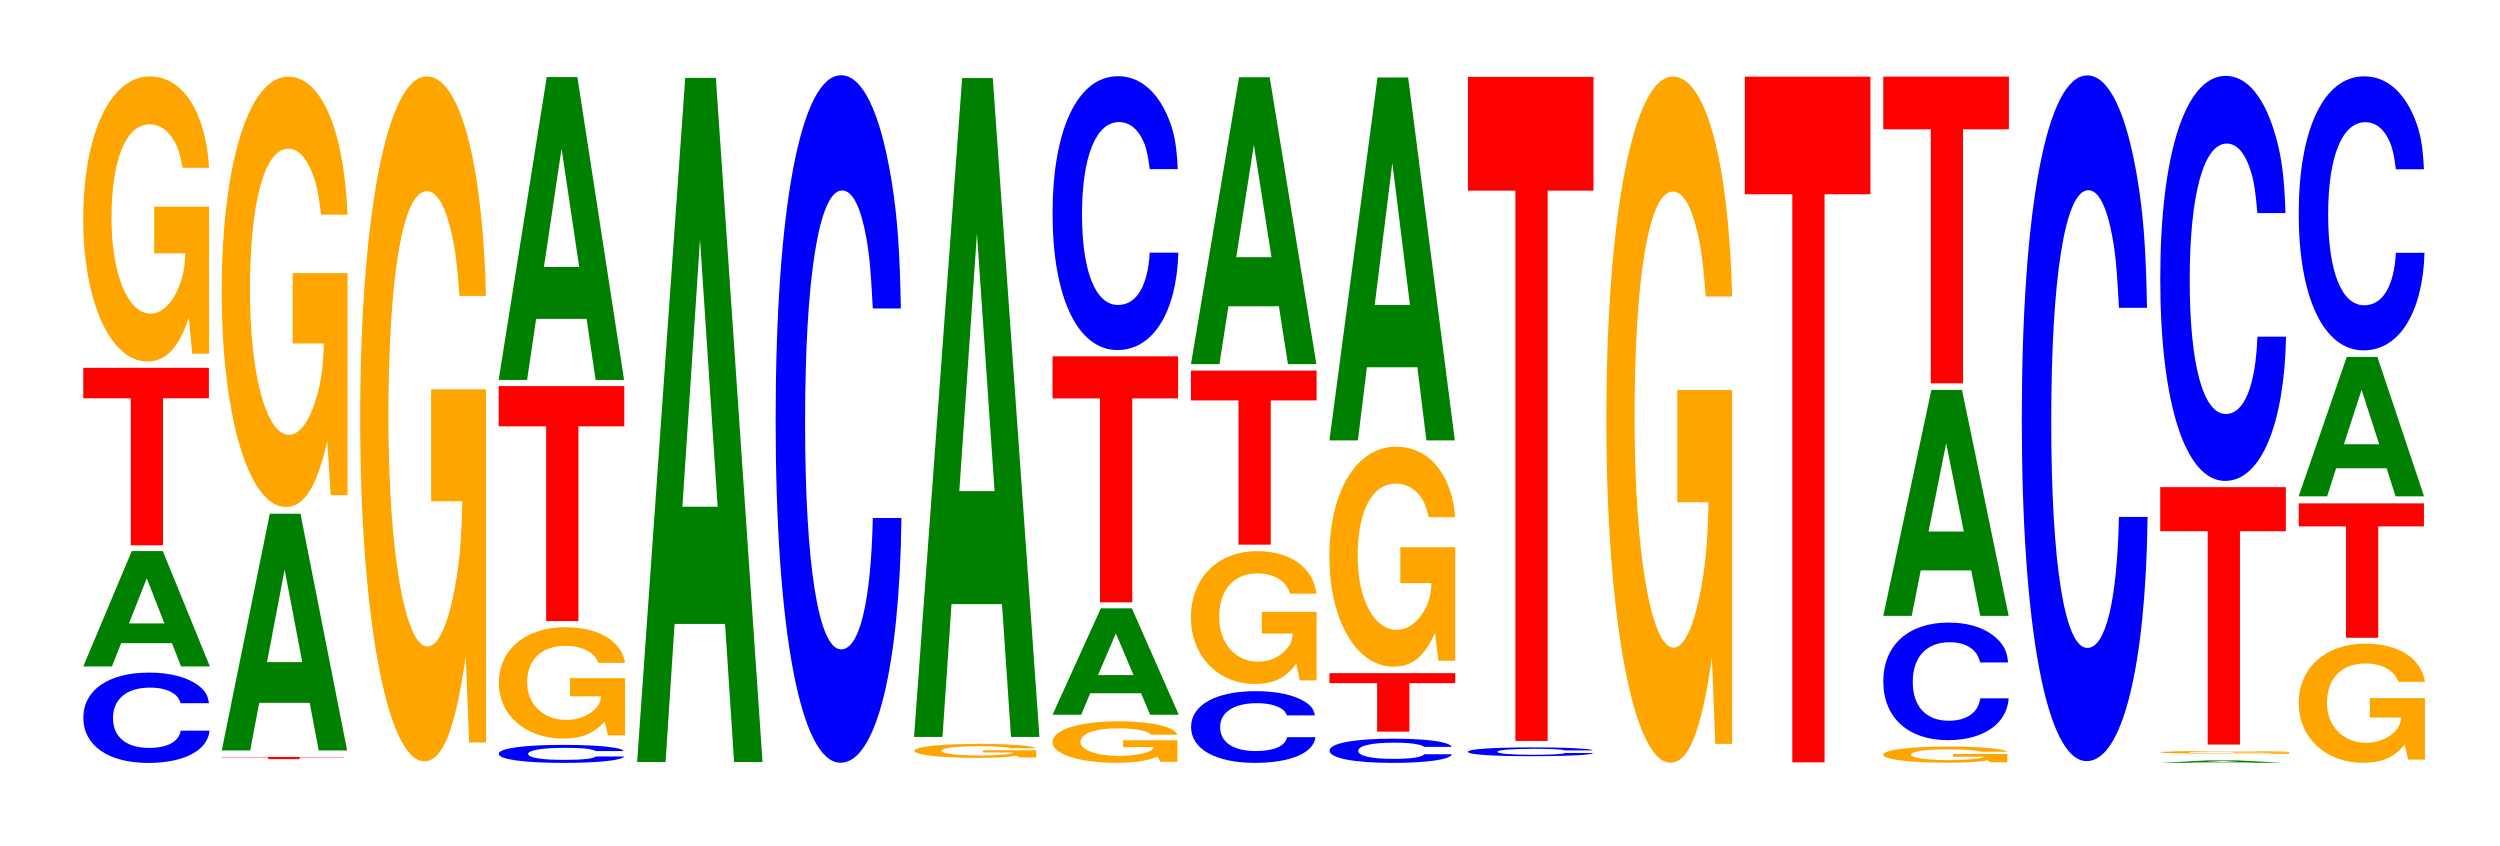 <?xml version="1.0" encoding="UTF-8"?>
<svg xmlns="http://www.w3.org/2000/svg" xmlns:xlink="http://www.w3.org/1999/xlink" width="195pt" height="66pt" viewBox="0 0 195 66" version="1.1">
<defs>
<g>
<symbol overflow="visible" id="glyph0-0">
<path style="stroke:none;" d="M 10.469 -4.438 C 10.391 -5.031 10.188 -5.391 9.719 -5.766 C 8.859 -6.453 7.469 -6.828 5.797 -6.828 C 2.641 -6.828 0.672 -5.469 0.672 -3.297 C 0.672 -1.141 2.625 0.219 5.734 0.219 C 8.516 0.219 10.375 -0.75 10.516 -2.297 L 8.266 -2.297 C 8.125 -1.438 7.234 -0.953 5.797 -0.953 C 4.016 -0.953 2.984 -1.812 2.984 -3.281 C 2.984 -4.766 4.062 -5.656 5.875 -5.656 C 6.672 -5.656 7.328 -5.484 7.766 -5.156 C 8.016 -4.984 8.125 -4.797 8.266 -4.438 Z M 10.469 -4.438 "/>
</symbol>
<symbol overflow="visible" id="glyph1-0">
<path style="stroke:none;" d="M 7.297 -1.812 L 8 0 L 10.25 0 L 6.578 -9 L 4.156 -9 L 0.375 0 L 2.609 0 L 3.328 -1.812 Z M 6.703 -3.359 L 3.938 -3.359 L 5.328 -6.875 Z M 6.703 -3.359 "/>
</symbol>
<symbol overflow="visible" id="glyph2-0">
<path style="stroke:none;" d="M 6.453 -11.469 L 10.031 -11.469 L 10.031 -13.844 L 0.234 -13.844 L 0.234 -11.469 L 3.938 -11.469 L 3.938 0 L 6.453 0 Z M 6.453 -11.469 "/>
</symbol>
<symbol overflow="visible" id="glyph3-0">
<path style="stroke:none;" d="M 10.422 -11.406 L 6.141 -11.406 L 6.141 -7.766 L 8.578 -7.766 C 8.516 -6.578 8.375 -5.844 8.047 -5.094 C 7.516 -3.812 6.719 -3.062 5.859 -3.062 C 4.094 -3.062 2.812 -6.141 2.812 -10.5 C 2.812 -15.078 3.938 -17.828 5.797 -17.828 C 6.562 -17.828 7.203 -17.391 7.688 -16.547 C 8 -16.031 8.156 -15.531 8.359 -14.438 L 10.422 -14.438 C 10.156 -18.797 8.375 -21.562 5.797 -21.562 C 2.719 -21.562 0.609 -17.047 0.609 -10.438 C 0.609 -4.016 2.719 0.672 5.609 0.672 C 7.047 0.672 8.016 -0.344 8.844 -2.734 L 9.109 0.062 L 10.422 0.062 Z M 10.422 -11.406 "/>
</symbol>
<symbol overflow="visible" id="glyph4-0">
<path style="stroke:none;" d="M 6.297 -0.141 L 9.781 -0.141 L 9.781 -0.172 L 0.234 -0.172 L 0.234 -0.141 L 3.844 -0.141 L 3.844 0 L 6.297 0 Z M 6.297 -0.141 "/>
</symbol>
<symbol overflow="visible" id="glyph5-0">
<path style="stroke:none;" d="M 7.234 -3.719 L 7.938 0 L 10.156 0 L 6.516 -18.469 L 4.125 -18.469 L 0.375 0 L 2.594 0 L 3.297 -3.719 Z M 6.656 -6.891 L 3.906 -6.891 L 5.281 -14.109 Z M 6.656 -6.891 "/>
</symbol>
<symbol overflow="visible" id="glyph6-0">
<path style="stroke:none;" d="M 10.422 -17.219 L 6.141 -17.219 L 6.141 -11.734 L 8.578 -11.734 C 8.516 -9.922 8.375 -8.828 8.047 -7.688 C 7.516 -5.75 6.719 -4.609 5.859 -4.609 C 4.094 -4.609 2.812 -9.266 2.812 -15.859 C 2.812 -22.75 3.938 -26.922 5.797 -26.922 C 6.562 -26.922 7.203 -26.266 7.688 -24.984 C 8 -24.203 8.156 -23.453 8.359 -21.781 L 10.422 -21.781 C 10.156 -28.375 8.375 -32.547 5.797 -32.547 C 2.719 -32.547 0.609 -25.734 0.609 -15.766 C 0.609 -6.062 2.719 1.016 5.609 1.016 C 7.047 1.016 8.016 -0.531 8.844 -4.125 L 9.109 0.094 L 10.422 0.094 Z M 10.422 -17.219 "/>
</symbol>
<symbol overflow="visible" id="glyph7-0">
<path style="stroke:none;" d="M 10.422 -27.406 L 6.141 -27.406 L 6.141 -18.672 L 8.578 -18.672 C 8.516 -15.797 8.375 -14.047 8.047 -12.234 C 7.516 -9.156 6.719 -7.344 5.859 -7.344 C 4.094 -7.344 2.812 -14.75 2.812 -25.234 C 2.812 -36.219 3.938 -42.859 5.797 -42.859 C 6.562 -42.859 7.203 -41.812 7.688 -39.781 C 8 -38.531 8.156 -37.344 8.359 -34.688 L 10.422 -34.688 C 10.156 -45.172 8.375 -51.812 5.797 -51.812 C 2.719 -51.812 0.609 -40.969 0.609 -25.109 C 0.609 -9.656 2.719 1.609 5.609 1.609 C 7.047 1.609 8.016 -0.844 8.844 -6.578 L 9.109 0.141 L 10.422 0.141 Z M 10.422 -27.406 "/>
</symbol>
<symbol overflow="visible" id="glyph8-0">
<path style="stroke:none;" d="M 10.406 -0.875 C 10.328 -1 10.141 -1.062 9.656 -1.141 C 8.812 -1.281 7.438 -1.359 5.766 -1.359 C 2.625 -1.359 0.672 -1.094 0.672 -0.656 C 0.672 -0.234 2.609 0.047 5.703 0.047 C 8.469 0.047 10.312 -0.156 10.453 -0.453 L 8.234 -0.453 C 8.094 -0.281 7.188 -0.188 5.766 -0.188 C 4 -0.188 2.969 -0.359 2.969 -0.656 C 2.969 -0.938 4.047 -1.125 5.844 -1.125 C 6.641 -1.125 7.297 -1.094 7.719 -1.031 C 7.969 -0.984 8.094 -0.953 8.234 -0.875 Z M 10.406 -0.875 "/>
</symbol>
<symbol overflow="visible" id="glyph9-0">
<path style="stroke:none;" d="M 10.469 -4.453 L 6.172 -4.453 L 6.172 -3.031 L 8.609 -3.031 C 8.547 -2.578 8.406 -2.281 8.078 -1.984 C 7.547 -1.484 6.734 -1.188 5.891 -1.188 C 4.109 -1.188 2.828 -2.406 2.828 -4.109 C 2.828 -5.891 3.953 -6.969 5.828 -6.969 C 6.594 -6.969 7.234 -6.797 7.734 -6.469 C 8.031 -6.266 8.203 -6.078 8.391 -5.641 L 10.469 -5.641 C 10.203 -7.344 8.406 -8.422 5.812 -8.422 C 2.719 -8.422 0.625 -6.672 0.625 -4.078 C 0.625 -1.562 2.734 0.266 5.641 0.266 C 7.078 0.266 8.047 -0.141 8.875 -1.062 L 9.141 0.016 L 10.469 0.016 Z M 10.469 -4.453 "/>
</symbol>
<symbol overflow="visible" id="glyph10-0">
<path style="stroke:none;" d="M 6.453 -15.188 L 10.031 -15.188 L 10.031 -18.328 L 0.234 -18.328 L 0.234 -15.188 L 3.938 -15.188 L 3.938 0 L 6.453 0 Z M 6.453 -15.188 "/>
</symbol>
<symbol overflow="visible" id="glyph11-0">
<path style="stroke:none;" d="M 7.234 -4.766 L 7.938 0 L 10.156 0 L 6.516 -23.625 L 4.125 -23.625 L 0.375 0 L 2.594 0 L 3.297 -4.766 Z M 6.656 -8.812 L 3.906 -8.812 L 5.281 -18.047 Z M 6.656 -8.812 "/>
</symbol>
<symbol overflow="visible" id="glyph12-0">
<path style="stroke:none;" d="M 7.234 -10.766 L 7.938 0 L 10.156 0 L 6.516 -53.359 L 4.125 -53.359 L 0.375 0 L 2.594 0 L 3.297 -10.766 Z M 6.656 -19.906 L 3.906 -19.906 L 5.281 -40.766 Z M 6.656 -19.906 "/>
</symbol>
<symbol overflow="visible" id="glyph13-0">
<path style="stroke:none;" d="M 10.438 -33.828 C 10.359 -38.25 10.172 -41.062 9.688 -43.938 C 8.828 -49.125 7.453 -52.016 5.781 -52.016 C 2.641 -52.016 0.672 -41.688 0.672 -25.125 C 0.672 -8.703 2.625 1.609 5.734 1.609 C 8.5 1.609 10.344 -5.75 10.484 -17.484 L 8.25 -17.484 C 8.109 -10.953 7.219 -7.234 5.781 -7.234 C 4.016 -7.234 2.969 -13.828 2.969 -24.984 C 2.969 -36.281 4.062 -43.031 5.859 -43.031 C 6.656 -43.031 7.312 -41.766 7.75 -39.312 C 8 -37.906 8.109 -36.562 8.25 -33.828 Z M 10.438 -33.828 "/>
</symbol>
<symbol overflow="visible" id="glyph14-0">
<path style="stroke:none;" d="M 10.094 -0.562 L 5.938 -0.562 L 5.938 -0.391 L 8.297 -0.391 C 8.25 -0.328 8.094 -0.281 7.781 -0.25 C 7.281 -0.188 6.5 -0.156 5.672 -0.156 C 3.953 -0.156 2.719 -0.297 2.719 -0.516 C 2.719 -0.75 3.812 -0.875 5.625 -0.875 C 6.359 -0.875 6.984 -0.859 7.453 -0.812 C 7.75 -0.797 7.906 -0.766 8.094 -0.719 L 10.094 -0.719 C 9.828 -0.922 8.094 -1.062 5.609 -1.062 C 2.625 -1.062 0.594 -0.844 0.594 -0.516 C 0.594 -0.203 2.641 0.031 5.438 0.031 C 6.828 0.031 7.766 -0.016 8.562 -0.141 L 8.812 0 L 10.094 0 Z M 10.094 -0.562 "/>
</symbol>
<symbol overflow="visible" id="glyph15-0">
<path style="stroke:none;" d="M 7.234 -10.359 L 7.938 0 L 10.156 0 L 6.516 -51.391 L 4.125 -51.391 L 0.375 0 L 2.594 0 L 3.297 -10.359 Z M 6.656 -19.172 L 3.906 -19.172 L 5.281 -39.266 Z M 6.656 -19.172 "/>
</symbol>
<symbol overflow="visible" id="glyph16-0">
<path style="stroke:none;" d="M 10.359 -1.656 L 6.109 -1.656 L 6.109 -1.125 L 8.531 -1.125 C 8.469 -0.953 8.328 -0.844 8 -0.734 C 7.484 -0.562 6.672 -0.438 5.828 -0.438 C 4.062 -0.438 2.797 -0.891 2.797 -1.531 C 2.797 -2.188 3.922 -2.594 5.766 -2.594 C 6.531 -2.594 7.172 -2.531 7.656 -2.406 C 7.953 -2.328 8.125 -2.266 8.312 -2.094 L 10.359 -2.094 C 10.109 -2.734 8.328 -3.141 5.766 -3.141 C 2.703 -3.141 0.609 -2.484 0.609 -1.516 C 0.609 -0.578 2.719 0.094 5.578 0.094 C 7.016 0.094 7.969 -0.047 8.797 -0.391 L 9.047 0.016 L 10.359 0.016 Z M 10.359 -1.656 "/>
</symbol>
<symbol overflow="visible" id="glyph17-0">
<path style="stroke:none;" d="M 7.281 -1.672 L 7.984 0 L 10.219 0 L 6.562 -8.297 L 4.141 -8.297 L 0.375 0 L 2.609 0 L 3.312 -1.672 Z M 6.688 -3.094 L 3.922 -3.094 L 5.312 -6.344 Z M 6.688 -3.094 "/>
</symbol>
<symbol overflow="visible" id="glyph18-0">
<path style="stroke:none;" d="M 6.453 -15.906 L 10.031 -15.906 L 10.031 -19.188 L 0.234 -19.188 L 0.234 -15.906 L 3.938 -15.906 L 3.938 0 L 6.453 0 Z M 6.453 -15.906 "/>
</symbol>
<symbol overflow="visible" id="glyph19-0">
<path style="stroke:none;" d="M 10.438 -13.469 C 10.359 -15.234 10.172 -16.359 9.688 -17.5 C 8.828 -19.562 7.453 -20.719 5.781 -20.719 C 2.641 -20.719 0.672 -16.609 0.672 -10 C 0.672 -3.469 2.625 0.641 5.734 0.641 C 8.5 0.641 10.344 -2.297 10.484 -6.953 L 8.25 -6.953 C 8.109 -4.359 7.219 -2.875 5.781 -2.875 C 4.016 -2.875 2.969 -5.5 2.969 -9.953 C 2.969 -14.453 4.062 -17.141 5.859 -17.141 C 6.656 -17.141 7.312 -16.625 7.75 -15.656 C 8 -15.094 8.109 -14.562 8.25 -13.469 Z M 10.438 -13.469 "/>
</symbol>
<symbol overflow="visible" id="glyph20-0">
<path style="stroke:none;" d="M 10.328 -3.531 C 10.25 -3.984 10.047 -4.281 9.578 -4.578 C 8.734 -5.125 7.375 -5.422 5.719 -5.422 C 2.609 -5.422 0.672 -4.344 0.672 -2.625 C 0.672 -0.906 2.594 0.172 5.656 0.172 C 8.406 0.172 10.234 -0.594 10.375 -1.828 L 8.156 -1.828 C 8.031 -1.141 7.125 -0.75 5.719 -0.75 C 3.969 -0.75 2.938 -1.438 2.938 -2.609 C 2.938 -3.781 4.016 -4.484 5.797 -4.484 C 6.594 -4.484 7.234 -4.344 7.656 -4.094 C 7.906 -3.953 8.031 -3.812 8.156 -3.531 Z M 10.328 -3.531 "/>
</symbol>
<symbol overflow="visible" id="glyph21-0">
<path style="stroke:none;" d="M 10.406 -5.312 L 6.141 -5.312 L 6.141 -3.625 L 8.562 -3.625 C 8.5 -3.062 8.359 -2.719 8.031 -2.375 C 7.516 -1.781 6.703 -1.422 5.859 -1.422 C 4.078 -1.422 2.812 -2.859 2.812 -4.891 C 2.812 -7.031 3.938 -8.312 5.797 -8.312 C 6.562 -8.312 7.203 -8.109 7.688 -7.719 C 8 -7.469 8.156 -7.25 8.344 -6.734 L 10.406 -6.734 C 10.141 -8.766 8.359 -10.047 5.781 -10.047 C 2.703 -10.047 0.609 -7.953 0.609 -4.875 C 0.609 -1.875 2.719 0.312 5.609 0.312 C 7.047 0.312 8.016 -0.156 8.828 -1.281 L 9.094 0.031 L 10.406 0.031 Z M 10.406 -5.312 "/>
</symbol>
<symbol overflow="visible" id="glyph22-0">
<path style="stroke:none;" d="M 6.453 -11.25 L 10.031 -11.25 L 10.031 -13.578 L 0.234 -13.578 L 0.234 -11.25 L 3.938 -11.25 L 3.938 0 L 6.453 0 Z M 6.453 -11.25 "/>
</symbol>
<symbol overflow="visible" id="glyph23-0">
<path style="stroke:none;" d="M 7.234 -4.516 L 7.938 0 L 10.156 0 L 6.516 -22.375 L 4.125 -22.375 L 0.375 0 L 2.594 0 L 3.297 -4.516 Z M 6.656 -8.344 L 3.906 -8.344 L 5.281 -17.109 Z M 6.656 -8.344 "/>
</symbol>
<symbol overflow="visible" id="glyph24-0">
<path style="stroke:none;" d="M 10.172 -1.188 C 10.094 -1.344 9.891 -1.438 9.438 -1.547 C 8.594 -1.734 7.266 -1.828 5.641 -1.828 C 2.562 -1.828 0.656 -1.469 0.656 -0.891 C 0.656 -0.312 2.547 0.062 5.578 0.062 C 8.266 0.062 10.078 -0.203 10.203 -0.609 L 8.031 -0.609 C 7.906 -0.391 7.016 -0.25 5.641 -0.25 C 3.906 -0.25 2.891 -0.484 2.891 -0.875 C 2.891 -1.281 3.953 -1.516 5.703 -1.516 C 6.484 -1.516 7.125 -1.469 7.547 -1.375 C 7.781 -1.328 7.906 -1.281 8.031 -1.188 Z M 10.172 -1.188 "/>
</symbol>
<symbol overflow="visible" id="glyph25-0">
<path style="stroke:none;" d="M 6.469 -3.781 L 10.047 -3.781 L 10.047 -4.562 L 0.234 -4.562 L 0.234 -3.781 L 3.953 -3.781 L 3.953 0 L 6.469 0 Z M 6.469 -3.781 "/>
</symbol>
<symbol overflow="visible" id="glyph26-0">
<path style="stroke:none;" d="M 10.422 -8.797 L 6.141 -8.797 L 6.141 -6 L 8.578 -6 C 8.516 -5.078 8.375 -4.516 8.047 -3.922 C 7.516 -2.938 6.719 -2.359 5.859 -2.359 C 4.094 -2.359 2.812 -4.734 2.812 -8.109 C 2.812 -11.625 3.938 -13.766 5.797 -13.766 C 6.562 -13.766 7.203 -13.422 7.688 -12.781 C 8 -12.375 8.156 -11.984 8.359 -11.141 L 10.422 -11.141 C 10.156 -14.5 8.375 -16.641 5.797 -16.641 C 2.719 -16.641 0.609 -13.156 0.609 -8.062 C 0.609 -3.094 2.719 0.516 5.609 0.516 C 7.047 0.516 8.016 -0.266 8.844 -2.109 L 9.109 0.047 L 10.422 0.047 Z M 10.422 -8.797 "/>
</symbol>
<symbol overflow="visible" id="glyph27-0">
<path style="stroke:none;" d="M 7.234 -5.703 L 7.938 0 L 10.156 0 L 6.516 -28.312 L 4.125 -28.312 L 0.375 0 L 2.594 0 L 3.297 -5.703 Z M 6.656 -10.562 L 3.906 -10.562 L 5.281 -21.641 Z M 6.656 -10.562 "/>
</symbol>
<symbol overflow="visible" id="glyph28-0">
<path style="stroke:none;" d="M 10.406 -0.438 C 10.328 -0.5 10.141 -0.531 9.656 -0.562 C 8.812 -0.641 7.438 -0.672 5.766 -0.672 C 2.625 -0.672 0.672 -0.547 0.672 -0.328 C 0.672 -0.109 2.609 0.016 5.703 0.016 C 8.469 0.016 10.312 -0.078 10.453 -0.234 L 8.234 -0.234 C 8.094 -0.141 7.188 -0.094 5.766 -0.094 C 4 -0.094 2.969 -0.188 2.969 -0.328 C 2.969 -0.469 4.047 -0.562 5.844 -0.562 C 6.641 -0.562 7.297 -0.547 7.719 -0.516 C 7.969 -0.5 8.094 -0.469 8.234 -0.438 Z M 10.406 -0.438 "/>
</symbol>
<symbol overflow="visible" id="glyph29-0">
<path style="stroke:none;" d="M 6.453 -42.922 L 10.031 -42.922 L 10.031 -51.797 L 0.234 -51.797 L 0.234 -42.922 L 3.938 -42.922 L 3.938 0 L 6.453 0 Z M 6.453 -42.922 "/>
</symbol>
<symbol overflow="visible" id="glyph30-0">
<path style="stroke:none;" d="M 10.422 -27.453 L 6.141 -27.453 L 6.141 -18.703 L 8.578 -18.703 C 8.516 -15.828 8.375 -14.078 8.047 -12.266 C 7.516 -9.172 6.719 -7.359 5.859 -7.359 C 4.094 -7.359 2.812 -14.781 2.812 -25.281 C 2.812 -36.281 3.938 -42.938 5.797 -42.938 C 6.562 -42.938 7.203 -41.891 7.688 -39.859 C 8 -38.594 8.156 -37.406 8.359 -34.75 L 10.422 -34.75 C 10.156 -45.25 8.375 -51.906 5.797 -51.906 C 2.719 -51.906 0.609 -41.047 0.609 -25.141 C 0.609 -9.672 2.719 1.609 5.609 1.609 C 7.047 1.609 8.016 -0.844 8.844 -6.578 L 9.109 0.141 L 10.422 0.141 Z M 10.422 -27.453 "/>
</symbol>
<symbol overflow="visible" id="glyph31-0">
<path style="stroke:none;" d="M 6.453 -44.312 L 10.031 -44.312 L 10.031 -53.484 L 0.234 -53.484 L 0.234 -44.312 L 3.938 -44.312 L 3.938 0 L 6.453 0 Z M 6.453 -44.312 "/>
</symbol>
<symbol overflow="visible" id="glyph32-0">
<path style="stroke:none;" d="M 10.297 -0.656 L 6.062 -0.656 L 6.062 -0.438 L 8.469 -0.438 C 8.422 -0.375 8.266 -0.328 7.953 -0.297 C 7.438 -0.219 6.641 -0.172 5.797 -0.172 C 4.047 -0.172 2.781 -0.344 2.781 -0.594 C 2.781 -0.859 3.891 -1.016 5.734 -1.016 C 6.484 -1.016 7.125 -0.984 7.609 -0.938 C 7.906 -0.906 8.062 -0.891 8.25 -0.828 L 10.297 -0.828 C 10.031 -1.062 8.266 -1.234 5.719 -1.234 C 2.672 -1.234 0.609 -0.969 0.609 -0.594 C 0.609 -0.234 2.688 0.031 5.547 0.031 C 6.969 0.031 7.922 -0.016 8.734 -0.156 L 9 0 L 10.297 0 Z M 10.297 -0.656 "/>
</symbol>
<symbol overflow="visible" id="glyph33-0">
<path style="stroke:none;" d="M 10.406 -5.781 C 10.328 -6.547 10.141 -7.016 9.656 -7.516 C 8.812 -8.406 7.438 -8.891 5.766 -8.891 C 2.625 -8.891 0.672 -7.125 0.672 -4.297 C 0.672 -1.484 2.609 0.281 5.703 0.281 C 8.469 0.281 10.312 -0.984 10.453 -2.984 L 8.234 -2.984 C 8.094 -1.875 7.188 -1.234 5.766 -1.234 C 4 -1.234 2.969 -2.359 2.969 -4.266 C 2.969 -6.203 4.047 -7.359 5.844 -7.359 C 6.641 -7.359 7.297 -7.141 7.719 -6.719 C 7.969 -6.484 8.094 -6.25 8.234 -5.781 Z M 10.406 -5.781 "/>
</symbol>
<symbol overflow="visible" id="glyph34-0">
<path style="stroke:none;" d="M 7.234 -3.547 L 7.938 0 L 10.156 0 L 6.516 -17.625 L 4.125 -17.625 L 0.375 0 L 2.594 0 L 3.297 -3.547 Z M 6.656 -6.578 L 3.906 -6.578 L 5.281 -13.469 Z M 6.656 -6.578 "/>
</symbol>
<symbol overflow="visible" id="glyph35-0">
<path style="stroke:none;" d="M 6.453 -19.812 L 10.031 -19.812 L 10.031 -23.922 L 0.234 -23.922 L 0.234 -19.812 L 3.938 -19.812 L 3.938 0 L 6.453 0 Z M 6.453 -19.812 "/>
</symbol>
<symbol overflow="visible" id="glyph36-0">
<path style="stroke:none;" d="M 10.438 -33.75 C 10.359 -38.156 10.172 -40.953 9.688 -43.828 C 8.828 -49.016 7.453 -51.875 5.781 -51.875 C 2.641 -51.875 0.672 -41.594 0.672 -25.062 C 0.672 -8.688 2.625 1.609 5.734 1.609 C 8.5 1.609 10.344 -5.734 10.484 -17.438 L 8.25 -17.438 C 8.109 -10.922 7.219 -7.219 5.781 -7.219 C 4.016 -7.219 2.969 -13.797 2.969 -24.922 C 2.969 -36.203 4.062 -42.922 5.859 -42.922 C 6.656 -42.922 7.312 -41.656 7.75 -39.203 C 8 -37.812 8.109 -36.484 8.25 -33.75 Z M 10.438 -33.75 "/>
</symbol>
<symbol overflow="visible" id="glyph37-0">
<path style="stroke:none;" d="M 7.078 -0.031 L 7.75 0 L 9.938 0 L 6.375 -0.188 L 4.031 -0.188 L 0.375 0 L 2.531 0 L 3.219 -0.031 Z M 6.5 -0.062 L 3.812 -0.062 L 5.156 -0.141 Z M 6.5 -0.062 "/>
</symbol>
<symbol overflow="visible" id="glyph38-0">
<path style="stroke:none;" d="M 10.719 -0.125 L 6.312 -0.125 L 6.312 -0.078 L 8.828 -0.078 C 8.766 -0.062 8.609 -0.062 8.281 -0.047 C 7.734 -0.031 6.906 -0.031 6.031 -0.031 C 4.203 -0.031 2.891 -0.062 2.891 -0.109 C 2.891 -0.156 4.062 -0.188 5.969 -0.188 C 6.75 -0.188 7.422 -0.188 7.922 -0.172 C 8.234 -0.172 8.406 -0.156 8.594 -0.156 L 10.719 -0.156 C 10.453 -0.203 8.609 -0.219 5.953 -0.219 C 2.797 -0.219 0.641 -0.188 0.641 -0.109 C 0.641 -0.047 2.797 0 5.781 0 C 7.25 0 8.25 0 9.094 -0.031 L 9.359 0 L 10.719 0 Z M 10.719 -0.125 "/>
</symbol>
<symbol overflow="visible" id="glyph39-0">
<path style="stroke:none;" d="M 6.453 -16.641 L 10.031 -16.641 L 10.031 -20.078 L 0.234 -20.078 L 0.234 -16.641 L 3.938 -16.641 L 3.938 0 L 6.453 0 Z M 6.453 -16.641 "/>
</symbol>
<symbol overflow="visible" id="glyph40-0">
<path style="stroke:none;" d="M 10.438 -19.938 C 10.359 -22.547 10.172 -24.188 9.688 -25.891 C 8.828 -28.953 7.453 -30.641 5.781 -30.641 C 2.641 -30.641 0.672 -24.562 0.672 -14.812 C 0.672 -5.125 2.625 0.953 5.734 0.953 C 8.5 0.953 10.344 -3.391 10.484 -10.297 L 8.25 -10.297 C 8.109 -6.453 7.219 -4.266 5.781 -4.266 C 4.016 -4.266 2.969 -8.141 2.969 -14.719 C 2.969 -21.391 4.062 -25.359 5.859 -25.359 C 6.656 -25.359 7.312 -24.609 7.75 -23.156 C 8 -22.328 8.109 -21.547 8.25 -19.938 Z M 10.438 -19.938 "/>
</symbol>
<symbol overflow="visible" id="glyph41-0">
<path style="stroke:none;" d="M 10.469 -4.766 L 6.172 -4.766 L 6.172 -3.25 L 8.625 -3.25 C 8.562 -2.75 8.406 -2.453 8.094 -2.125 C 7.562 -1.594 6.75 -1.281 5.891 -1.281 C 4.109 -1.281 2.828 -2.562 2.828 -4.391 C 2.828 -6.312 3.969 -7.469 5.828 -7.469 C 6.594 -7.469 7.25 -7.281 7.734 -6.922 C 8.047 -6.703 8.203 -6.5 8.406 -6.031 L 10.469 -6.031 C 10.203 -7.859 8.406 -9.016 5.812 -9.016 C 2.719 -9.016 0.625 -7.125 0.625 -4.375 C 0.625 -1.688 2.734 0.281 5.641 0.281 C 7.094 0.281 8.062 -0.141 8.891 -1.141 L 9.156 0.031 L 10.469 0.031 Z M 10.469 -4.766 "/>
</symbol>
<symbol overflow="visible" id="glyph42-0">
<path style="stroke:none;" d="M 6.438 -8.688 L 10 -8.688 L 10 -10.484 L 0.234 -10.484 L 0.234 -8.688 L 3.922 -8.688 L 3.922 0 L 6.438 0 Z M 6.438 -8.688 "/>
</symbol>
<symbol overflow="visible" id="glyph43-0">
<path style="stroke:none;" d="M 7.234 -2.188 L 7.938 0 L 10.156 0 L 6.516 -10.875 L 4.125 -10.875 L 0.375 0 L 2.594 0 L 3.297 -2.188 Z M 6.656 -4.062 L 3.906 -4.062 L 5.281 -8.312 Z M 6.656 -4.062 "/>
</symbol>
<symbol overflow="visible" id="glyph44-0">
<path style="stroke:none;" d="M 10.438 -13.484 C 10.359 -15.25 10.172 -16.375 9.688 -17.516 C 8.828 -19.594 7.453 -20.734 5.781 -20.734 C 2.641 -20.734 0.672 -16.625 0.672 -10.016 C 0.672 -3.469 2.625 0.641 5.734 0.641 C 8.5 0.641 10.344 -2.297 10.484 -6.969 L 8.25 -6.969 C 8.109 -4.359 7.219 -2.875 5.781 -2.875 C 4.016 -2.875 2.969 -5.516 2.969 -9.969 C 2.969 -14.469 4.062 -17.156 5.859 -17.156 C 6.656 -17.156 7.312 -16.656 7.75 -15.672 C 8 -15.109 8.109 -14.578 8.25 -13.484 Z M 10.438 -13.484 "/>
</symbol>
</g>
<clipPath id="clip1">
  <path d="M 0 66 L 0 0 L 194.879 0 L 194.879 66 Z M 0 66 "/>
</clipPath>
</defs>
<g id="surface1">
<g clip-path="url(#clip1)" clip-rule="nonzero">
<g style="fill:rgb(0%,0%,100%);fill-opacity:1;">
  <use xlink:href="#glyph0-0" x="5.828" y="59.29"/>
</g>
<g style="fill:rgb(0%,50.194%,0%);fill-opacity:1;">
  <use xlink:href="#glyph1-0" x="6.121" y="51.983"/>
</g>
<g style="fill:rgb(100%,0%,0%);fill-opacity:1;">
  <use xlink:href="#glyph2-0" x="6.263" y="42.535"/>
</g>
<g style="fill:rgb(100%,64.647%,0%);fill-opacity:1;">
  <use xlink:href="#glyph3-0" x="5.885" y="27.525"/>
</g>
<g style="fill:rgb(100%,0%,0%);fill-opacity:1;">
  <use xlink:href="#glyph4-0" x="17.075" y="59.214"/>
</g>
<g style="fill:rgb(0%,50.194%,0%);fill-opacity:1;">
  <use xlink:href="#glyph5-0" x="16.921" y="58.538"/>
</g>
<g style="fill:rgb(100%,64.647%,0%);fill-opacity:1;">
  <use xlink:href="#glyph6-0" x="16.685" y="38.526"/>
</g>
<g style="fill:rgb(100%,64.647%,0%);fill-opacity:1;">
  <use xlink:href="#glyph7-0" x="27.485" y="57.771"/>
</g>
<g style="fill:rgb(0%,0%,100%);fill-opacity:1;">
  <use xlink:href="#glyph8-0" x="38.228" y="59.459"/>
</g>
<g style="fill:rgb(100%,64.647%,0%);fill-opacity:1;">
  <use xlink:href="#glyph9-0" x="38.285" y="57.345"/>
</g>
<g style="fill:rgb(100%,0%,0%);fill-opacity:1;">
  <use xlink:href="#glyph10-0" x="38.663" y="48.443"/>
</g>
<g style="fill:rgb(0%,50.194%,0%);fill-opacity:1;">
  <use xlink:href="#glyph11-0" x="38.521" y="29.636"/>
</g>
<g style="fill:rgb(0%,50.194%,0%);fill-opacity:1;">
  <use xlink:href="#glyph12-0" x="49.321" y="59.434"/>
</g>
<g style="fill:rgb(0%,0%,100%);fill-opacity:1;">
  <use xlink:href="#glyph13-0" x="59.828" y="57.886"/>
</g>
<g style="fill:rgb(100%,64.647%,0%);fill-opacity:1;">
  <use xlink:href="#glyph14-0" x="70.733" y="59.084"/>
</g>
<g style="fill:rgb(0%,50.194%,0%);fill-opacity:1;">
  <use xlink:href="#glyph15-0" x="70.921" y="57.481"/>
</g>
<g style="fill:rgb(100%,64.647%,0%);fill-opacity:1;">
  <use xlink:href="#glyph16-0" x="81.481" y="59.403"/>
</g>
<g style="fill:rgb(0%,50.194%,0%);fill-opacity:1;">
  <use xlink:href="#glyph17-0" x="81.725" y="55.748"/>
</g>
<g style="fill:rgb(100%,0%,0%);fill-opacity:1;">
  <use xlink:href="#glyph18-0" x="81.863" y="46.981"/>
</g>
<g style="fill:rgb(0%,0%,100%);fill-opacity:1;">
  <use xlink:href="#glyph19-0" x="81.428" y="26.663"/>
</g>
<g style="fill:rgb(0%,0%,100%);fill-opacity:1;">
  <use xlink:href="#glyph20-0" x="92.232" y="59.332"/>
</g>
<g style="fill:rgb(100%,64.647%,0%);fill-opacity:1;">
  <use xlink:href="#glyph21-0" x="92.285" y="53.038"/>
</g>
<g style="fill:rgb(100%,0%,0%);fill-opacity:1;">
  <use xlink:href="#glyph22-0" x="92.663" y="42.483"/>
</g>
<g style="fill:rgb(0%,50.194%,0%);fill-opacity:1;">
  <use xlink:href="#glyph23-0" x="92.521" y="28.403"/>
</g>
<g style="fill:rgb(0%,0%,100%);fill-opacity:1;">
  <use xlink:href="#glyph24-0" x="103.051" y="59.444"/>
</g>
<g style="fill:rgb(100%,0%,0%);fill-opacity:1;">
  <use xlink:href="#glyph25-0" x="103.463" y="57.067"/>
</g>
<g style="fill:rgb(100%,64.647%,0%);fill-opacity:1;">
  <use xlink:href="#glyph26-0" x="103.085" y="51.485"/>
</g>
<g style="fill:rgb(0%,50.194%,0%);fill-opacity:1;">
  <use xlink:href="#glyph27-0" x="103.321" y="34.352"/>
</g>
<g style="fill:rgb(0%,0%,100%);fill-opacity:1;">
  <use xlink:href="#glyph28-0" x="113.828" y="58.969"/>
</g>
<g style="fill:rgb(100%,0%,0%);fill-opacity:1;">
  <use xlink:href="#glyph29-0" x="114.263" y="57.793"/>
</g>
<g style="fill:rgb(100%,64.647%,0%);fill-opacity:1;">
  <use xlink:href="#glyph30-0" x="124.685" y="57.879"/>
</g>
<g style="fill:rgb(100%,0%,0%);fill-opacity:1;">
  <use xlink:href="#glyph31-0" x="135.863" y="59.464"/>
</g>
<g style="fill:rgb(100%,64.647%,0%);fill-opacity:1;">
  <use xlink:href="#glyph32-0" x="146.277" y="59.463"/>
</g>
<g style="fill:rgb(0%,0%,100%);fill-opacity:1;">
  <use xlink:href="#glyph33-0" x="146.225" y="57.452"/>
</g>
<g style="fill:rgb(0%,50.194%,0%);fill-opacity:1;">
  <use xlink:href="#glyph34-0" x="146.521" y="48.039"/>
</g>
<g style="fill:rgb(100%,0%,0%);fill-opacity:1;">
  <use xlink:href="#glyph35-0" x="146.663" y="29.899"/>
</g>
<g style="fill:rgb(0%,0%,100%);fill-opacity:1;">
  <use xlink:href="#glyph36-0" x="157.028" y="57.758"/>
</g>
<g style="fill:rgb(0%,50.194%,0%);fill-opacity:1;">
  <use xlink:href="#glyph37-0" x="168.147" y="59.5"/>
</g>
<g style="fill:rgb(100%,64.647%,0%);fill-opacity:1;">
  <use xlink:href="#glyph38-0" x="167.851" y="58.794"/>
</g>
<g style="fill:rgb(100%,0%,0%);fill-opacity:1;">
  <use xlink:href="#glyph39-0" x="168.263" y="58.076"/>
</g>
<g style="fill:rgb(0%,0%,100%);fill-opacity:1;">
  <use xlink:href="#glyph40-0" x="167.828" y="36.558"/>
</g>
<g style="fill:rgb(100%,64.647%,0%);fill-opacity:1;">
  <use xlink:href="#glyph41-0" x="178.677" y="59.219"/>
</g>
<g style="fill:rgb(100%,0%,0%);fill-opacity:1;">
  <use xlink:href="#glyph42-0" x="179.067" y="49.746"/>
</g>
<g style="fill:rgb(0%,50.194%,0%);fill-opacity:1;">
  <use xlink:href="#glyph43-0" x="178.921" y="38.714"/>
</g>
<g style="fill:rgb(0%,0%,100%);fill-opacity:1;">
  <use xlink:href="#glyph44-0" x="178.628" y="26.688"/>
</g>
</g>
</g>
</svg>
